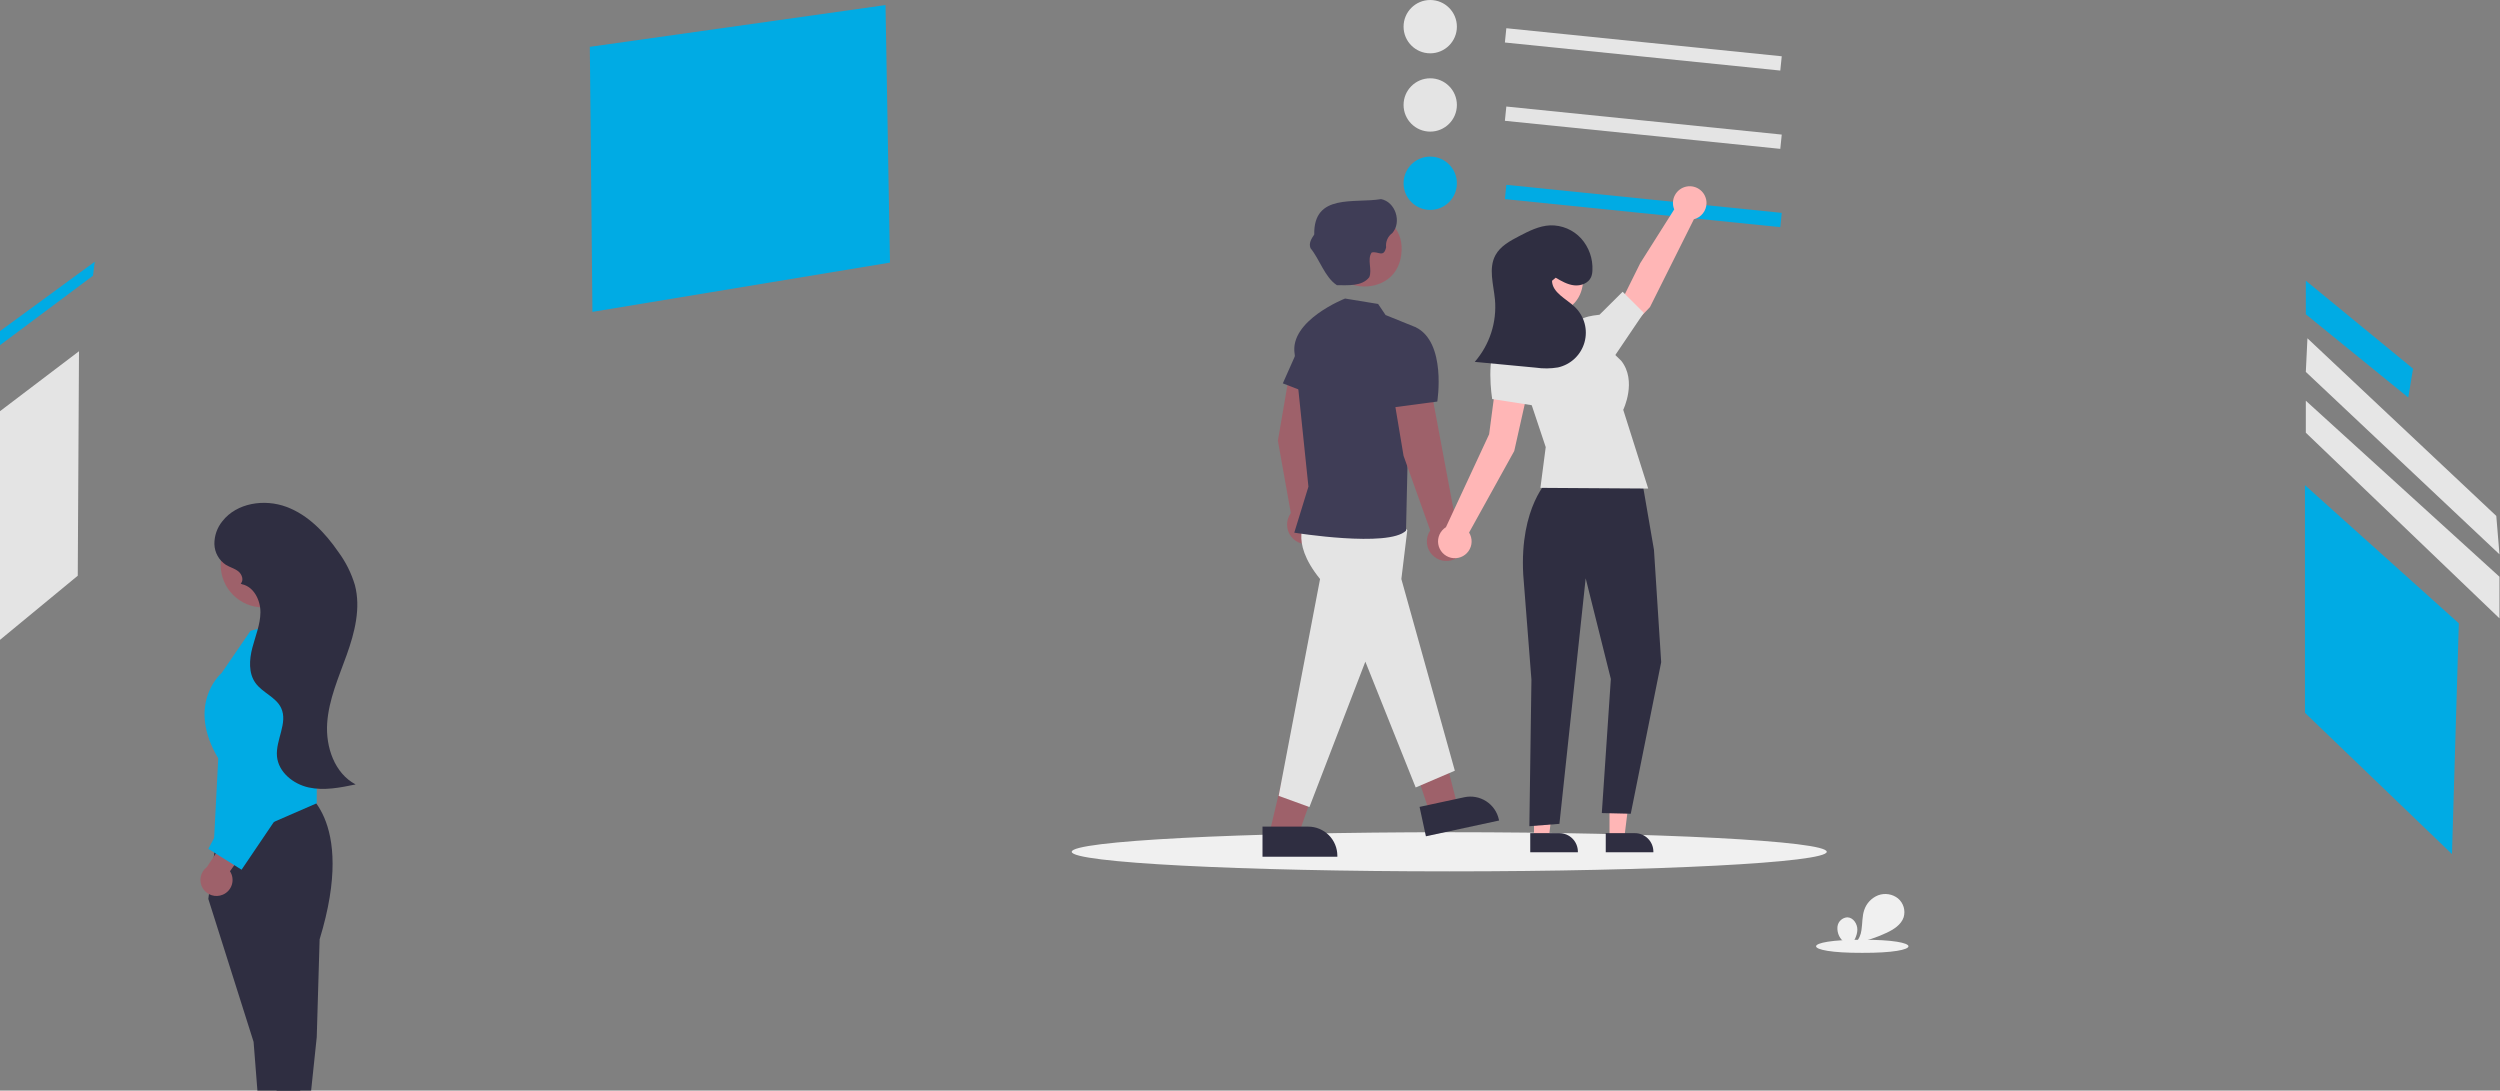 <svg width="894" height="390" viewBox="0 0 894 390" fill="none" xmlns="http://www.w3.org/2000/svg">
<rect x="0" y="0" width="894" height="390" fill="#808080" stroke="none"/>
<g clip-path="url(#clip0_7_130)">
<path d="M518.249 311.601C592.808 311.601 653.249 308.467 653.249 304.601C653.249 300.735 592.808 297.601 518.249 297.601C443.691 297.601 383.249 300.735 383.249 304.601C383.249 308.467 443.691 311.601 518.249 311.601Z" fill="#F0F0F0"/>
<path d="M538.664 10.094L538.144 15.201L636.633 25.232L637.153 20.125L538.664 10.094Z" fill="#E6E6E6"/>
<path d="M511.448 19.067C516.713 19.067 520.982 14.799 520.982 9.534C520.982 4.269 516.713 0.001 511.448 0.001C506.183 0.001 501.915 4.269 501.915 9.534C501.915 14.799 506.183 19.067 511.448 19.067Z" fill="#E6E6E6"/>
<path d="M538.664 38.094L538.144 43.201L636.633 53.232L637.153 48.125L538.664 38.094Z" fill="#E4E4E4"/>
<path d="M511.448 47.067C516.713 47.067 520.982 42.799 520.982 37.534C520.982 32.269 516.713 28.001 511.448 28.001C506.183 28.001 501.915 32.269 501.915 37.534C501.915 42.799 506.183 47.067 511.448 47.067Z" fill="#E4E4E4"/>
<path d="M538.664 66.094L538.144 71.201L636.633 81.232L637.153 76.125L538.664 66.094Z" fill="#00ABE4"/>
<path d="M511.448 75.067C516.713 75.067 520.982 70.799 520.982 65.534C520.982 60.269 516.713 56.001 511.448 56.001C506.183 56.001 501.915 60.269 501.915 65.534C501.915 70.799 506.183 75.067 511.448 75.067Z" fill="#00ABE4"/>
<path d="M-26.076 166.829L28.249 125.601L27.806 205.874L-23.411 248.125L-26.076 166.829Z" fill="#E4E4E4"/>
<path d="M210.922 16.745L316.661 1.81L318.249 93.905L211.852 111.524L210.922 16.745Z" fill="#00ABE4"/>
<path d="M824.249 173.491V254.894L876.822 305.421L879.276 222.902L824.249 173.491Z" fill="#00ABE4"/>
<path d="M824.561 100.377V112.387L861.191 142.147L862.911 131.847L824.561 100.377Z" fill="#00ABE4"/>
<path d="M825.141 120.977L824.561 132.997L893.811 198.227L892.671 184.497L825.141 120.977Z" fill="#E6E6E6"/>
<path d="M824.561 143.297V154.737L893.811 221.127V206.247L824.561 143.297Z" fill="#E6E6E6"/>
<path d="M107.464 282.047C107.464 282.047 127.826 291.697 114.297 335.899L113.268 370.868L106.519 435.156L95.539 434.457L90.683 372.569L74.497 321.453L77.709 296.763L107.464 282.047Z" fill="#2F2E41"/>
<path d="M76.388 303.287L78.044 271.193C66.784 252.283 78.325 241.481 79.263 240.652L89.58 225.585L98.608 223.107C100.381 222.62 102.242 222.551 104.046 222.905C105.85 223.259 107.548 224.026 109.005 225.146C110.463 226.267 111.641 227.709 112.447 229.362C113.253 231.014 113.666 232.831 113.651 234.669L113.247 287.256L76.388 303.287Z" fill="#00ABE4"/>
<path d="M96.984 381.916L108.331 428.978L121.334 423.693L103.713 381.096L96.984 381.916Z" fill="#2F2E41"/>
<path d="M79.683 319.934C80.452 319.608 81.139 319.118 81.698 318.498C82.257 317.877 82.673 317.142 82.917 316.344C83.16 315.545 83.226 314.703 83.109 313.877C82.993 313.05 82.696 312.259 82.24 311.56L93.745 295.267L84.16 294.717L73.965 310.069C72.841 310.912 72.064 312.139 71.784 313.516C71.503 314.893 71.738 316.325 72.442 317.541C73.147 318.757 74.274 319.672 75.608 320.113C76.943 320.554 78.392 320.49 79.683 319.934Z" fill="#9E616A"/>
<path d="M83.675 241.325L88.705 276.81L74.497 303.566L86.386 311.008L106.869 280.727L98.292 237.823L83.675 241.325Z" fill="#00ABE4"/>
<path d="M94.107 217.214C102.491 217.214 109.287 210.417 109.287 202.034C109.287 193.65 102.491 186.854 94.107 186.854C85.724 186.854 78.927 193.65 78.927 202.034C78.927 210.417 85.724 217.214 94.107 217.214Z" fill="#9E616A"/>
<path d="M116.996 258.639C117.563 250.146 121.119 242.192 123.985 234.178C126.851 226.164 129.076 217.441 126.909 209.21C125.642 204.968 123.651 200.977 121.023 197.413C116.281 190.536 110.236 184.142 102.402 181.244C94.568 178.346 84.695 179.79 79.542 186.364C77.651 188.677 76.633 191.581 76.666 194.568C76.701 196.052 77.097 197.504 77.82 198.801C78.542 200.097 79.569 201.198 80.812 202.009C82.243 202.876 83.945 203.282 85.248 204.332C86.55 205.381 87.263 207.515 86.078 208.695L86.551 208.928C90.797 209.843 93.166 214.655 93.129 218.998C93.093 223.341 91.327 227.453 90.234 231.656C89.141 235.859 88.821 240.68 91.345 244.214C93.855 247.727 98.705 249.273 100.537 253.183C103.036 258.519 98.506 264.628 99.05 270.495C99.572 276.127 104.851 280.381 110.376 281.595C115.901 282.809 121.639 281.66 127.178 280.512C119.641 276.558 116.429 267.131 116.996 258.639Z" fill="#2F2E41"/>
<path d="M468.593 180.733L469.334 156.069L466.042 133.133L461.115 133.467L456.97 157.601L461.602 183.477C460.709 184.7 460.238 186.18 460.259 187.694C460.28 189.208 460.791 190.674 461.716 191.873C462.641 193.072 463.93 193.938 465.39 194.341C466.849 194.745 468.4 194.664 469.81 194.111C471.219 193.557 472.411 192.562 473.206 191.273C474.002 189.985 474.358 188.473 474.22 186.965C474.083 185.457 473.461 184.035 472.446 182.911C471.431 181.787 470.079 181.023 468.593 180.733Z" fill="#9E616A"/>
<path d="M467.97 238.601L454.162 297.058L464.566 297.797L484.506 241.219L467.97 238.601Z" fill="#9E616A"/>
<path d="M492.584 234.759L511.64 291.722L520.872 286.869L506.249 229.601L492.584 234.759Z" fill="#9E616A"/>
<path d="M467.252 185.697C467.252 185.697 460.636 193.013 472.053 207.057L457.249 284.601L468.249 288.601L488.249 236.601L506.249 281.601L520.249 275.601L501.125 207.057L503.249 189.601L497.962 184.715L467.252 185.697Z" fill="#E4E4E4"/>
<path d="M480.992 106.757C480.992 106.757 460.97 114.601 462.97 126.601L467.895 174.037L462.83 190.487C462.83 190.487 496.614 195.913 502.792 189.757L503.97 137.601L506.183 116.986L495.482 112.657L492.812 108.697L480.992 106.757Z" fill="#3F3D56"/>
<path d="M466.042 120.652L458.74 137.093L469.596 141.297L466.042 120.652Z" fill="#3F3D56"/>
<path d="M520.776 187.561L511.97 140.557L497.962 139.387L501.91 162.983L511.449 189.681C510.661 190.844 510.241 192.218 510.243 193.623C510.246 195.028 510.671 196.4 511.464 197.56C512.257 198.72 513.38 199.615 514.688 200.128C515.996 200.642 517.429 200.75 518.799 200.438C520.169 200.127 521.414 199.41 522.371 198.382C523.329 197.353 523.955 196.061 524.168 194.672C524.381 193.283 524.172 191.862 523.567 190.594C522.962 189.326 521.989 188.269 520.776 187.561Z" fill="#9E616A"/>
<path d="M490.253 122.731L498.332 145.667L513.97 143.601C513.97 143.601 517.396 122.371 506.183 116.986L490.253 122.731Z" fill="#3F3D56"/>
<path d="M501.224 89.26C500.816 108.895 470.572 105.542 474.58 86.252C477.665 70.901 501.636 73.629 501.224 89.26Z" fill="#9E616A"/>
<path d="M493.854 71.2C484.372 72.817 469.687 69.015 469.975 83.861C469.002 85.314 467.933 86.907 468.624 88.73C471.969 92.809 473.717 99.126 478.083 101.991C481.974 101.962 487.054 102.506 489.664 99.111C490.773 96.326 488.811 92.933 490.484 90.32C492.677 89.62 494.817 92.427 495.674 88.43C495.554 87.459 495.698 86.474 496.09 85.579C496.482 84.683 497.109 83.91 497.904 83.34C501.338 79.408 498.998 72.163 493.854 71.2Z" fill="#3F3D56"/>
<path d="M451.468 295.601L467.819 295.601C470.582 295.601 473.233 296.699 475.187 298.653C477.141 300.607 478.239 303.257 478.239 306.021V306.359L451.468 306.36L451.468 295.601Z" fill="#2F2E41"/>
<path d="M507.635 288.543L523.618 285.097C526.32 284.514 529.142 285.029 531.464 286.527C533.786 288.026 535.418 290.385 536.001 293.086L536.072 293.417L509.903 299.06L507.635 288.543Z" fill="#2F2E41"/>
<path d="M575.563 299.657H580.846L583.359 279.281H575.562L575.563 299.657Z" fill="#FFB6B6"/>
<path d="M574.216 297.932L584.619 297.932C586.377 297.932 588.064 298.63 589.307 299.874C590.55 301.117 591.249 302.803 591.249 304.561V304.777L574.216 304.778L574.216 297.932Z" fill="#2F2E41"/>
<path d="M548.563 299.657H553.846L556.359 279.281H548.562L548.563 299.657Z" fill="#FFB6B6"/>
<path d="M547.216 297.932L557.619 297.932C559.377 297.932 561.064 298.63 562.307 299.874C563.55 301.117 564.249 302.803 564.249 304.561V304.777L547.216 304.778L547.216 297.932Z" fill="#2F2E41"/>
<path d="M610.249 72.601C610.25 71.714 610.053 70.838 609.675 70.037C609.296 69.235 608.745 68.527 608.06 67.964C607.375 67.401 606.574 66.996 605.714 66.78C604.854 66.563 603.957 66.54 603.088 66.712C602.218 66.883 601.397 67.246 600.684 67.773C599.971 68.299 599.383 68.978 598.964 69.759C598.544 70.54 598.303 71.404 598.257 72.29C598.211 73.175 598.363 74.06 598.7 74.88L586.56 94.087L579.003 109.317L585.239 114.852L590.039 109.8L605.735 78.408C607.025 78.078 608.17 77.329 608.987 76.278C609.804 75.226 610.248 73.933 610.249 72.601Z" fill="#FFB6B6"/>
<path d="M547.249 135.601L535.35 133.756L532.515 155.284L517.071 188.518C516.064 189.146 515.265 190.058 514.776 191.14C514.287 192.222 514.13 193.424 514.324 194.595C514.518 195.766 515.055 196.853 515.867 197.719C516.679 198.585 517.73 199.191 518.886 199.46C520.042 199.729 521.252 199.649 522.363 199.23C523.473 198.812 524.435 198.073 525.126 197.108C525.818 196.143 526.207 194.995 526.246 193.809C526.285 192.622 525.971 191.451 525.344 190.443L541.492 161.285L547.249 135.601Z" fill="#FFB6B6"/>
<path d="M553.843 171.463C553.843 171.463 543.379 181.14 544.709 205.47L547.64 243.057L546.901 295.451L557.649 294.607L567.039 206.8L576.039 242.8L572.808 290.756L583.161 290.997L594.039 236.8L591.46 196.627L587.129 171.463H553.843Z" fill="#2F2E41"/>
<path d="M565.039 114.8L540.039 121.8L552.75 159.887L550.85 174.457L589.397 174.706L580.47 146.545C580.47 146.545 585.48 136.243 579.759 129.022L565.039 114.8Z" fill="#E4E4E4"/>
<path d="M562.039 120.8L565.039 114.8C565.039 114.8 564.942 113.293 571.99 112.547L580.26 104.327L587.83 111.871L575.039 130.8L562.039 120.8Z" fill="#E4E4E4"/>
<path d="M550.039 126.8C550.039 126.8 541.039 116.8 536.039 121.8C531.039 126.8 533.602 142.699 533.602 142.699L549.175 145.116L550.039 126.8Z" fill="#E4E4E4"/>
<path d="M554.604 88.361C569.931 88.43 569.929 111.734 554.603 111.801C539.276 111.732 539.278 88.428 554.604 88.361Z" fill="#FFB6B6"/>
<path d="M556.31 99.306C558.382 100.527 560.534 101.774 562.924 102.036C565.315 102.298 568.02 101.292 568.979 99.087C569.279 98.323 569.438 97.511 569.449 96.69C569.659 92.503 568.211 88.401 565.417 85.275C564.014 83.743 562.298 82.531 560.385 81.722C558.472 80.913 556.407 80.526 554.331 80.588C550.37 80.76 546.71 82.635 543.196 84.469C539.964 86.155 536.552 88.014 534.796 91.208C532.194 95.942 534.091 101.738 534.596 107.116C534.951 111.126 534.494 115.167 533.253 118.996C532.011 122.826 530.011 126.366 527.371 129.406L549.179 131.472C551.821 131.862 554.507 131.835 557.141 131.391C559.385 130.89 561.452 129.79 563.121 128.208C564.79 126.626 566 124.621 566.62 122.407C567.241 120.192 567.25 117.851 566.647 115.632C566.043 113.412 564.85 111.398 563.193 109.803C560.098 106.823 555.12 104.713 554.997 100.418" fill="#2F2E41"/>
<path d="M-46 152.075L33.881 93.598L33.249 98.601L-45.751 157.601L-46 152.075Z" fill="#00ABE4"/>
<path d="M665.95 336.058C687.976 335.967 687.976 340.829 665.949 340.738C643.924 340.829 643.924 335.967 665.95 336.058Z" fill="#F0F0F0"/>
<path d="M664.191 332.505C664.236 330.371 662.704 328.052 660.569 328.038C659.719 328.096 658.912 328.441 658.282 329.016C657.652 329.591 657.236 330.362 657.101 331.204C656.993 332.05 657.061 332.909 657.301 333.727C657.541 334.545 657.948 335.304 658.496 335.957C659.6 337.255 660.879 338.392 662.297 339.336L662.673 337.962C662.41 338.128 662.13 338.265 661.838 338.371C662.987 336.572 664.146 334.64 664.191 332.505Z" fill="#F0F0F0"/>
<path d="M662.673 337.962C663.001 337.751 663.302 337.502 663.57 337.219C663.324 337.269 663.08 337.334 662.833 337.38L662.673 337.962Z" fill="#F0F0F0"/>
<path d="M678.702 321.253C677.715 320.479 676.546 319.971 675.307 319.779C674.068 319.586 672.8 319.715 671.625 320.153C670.459 320.613 669.409 321.323 668.548 322.234C667.687 323.145 667.038 324.235 666.645 325.425C665.873 327.72 666.032 330.213 665.657 332.605C665.442 334.318 664.715 335.926 663.57 337.219C667.401 336.454 671.125 335.227 674.66 333.563C677.215 332.355 679.86 330.691 680.747 328.007C681.104 326.805 681.1 325.524 680.737 324.323C680.373 323.123 679.666 322.056 678.702 321.253Z" fill="#F0F0F0"/>
</g>
<defs>
<clipPath id="clip0_7_130">
<rect width="939.811" height="456.601" fill="white" transform="translate(-46)"/>
</clipPath>
</defs>
</svg>
